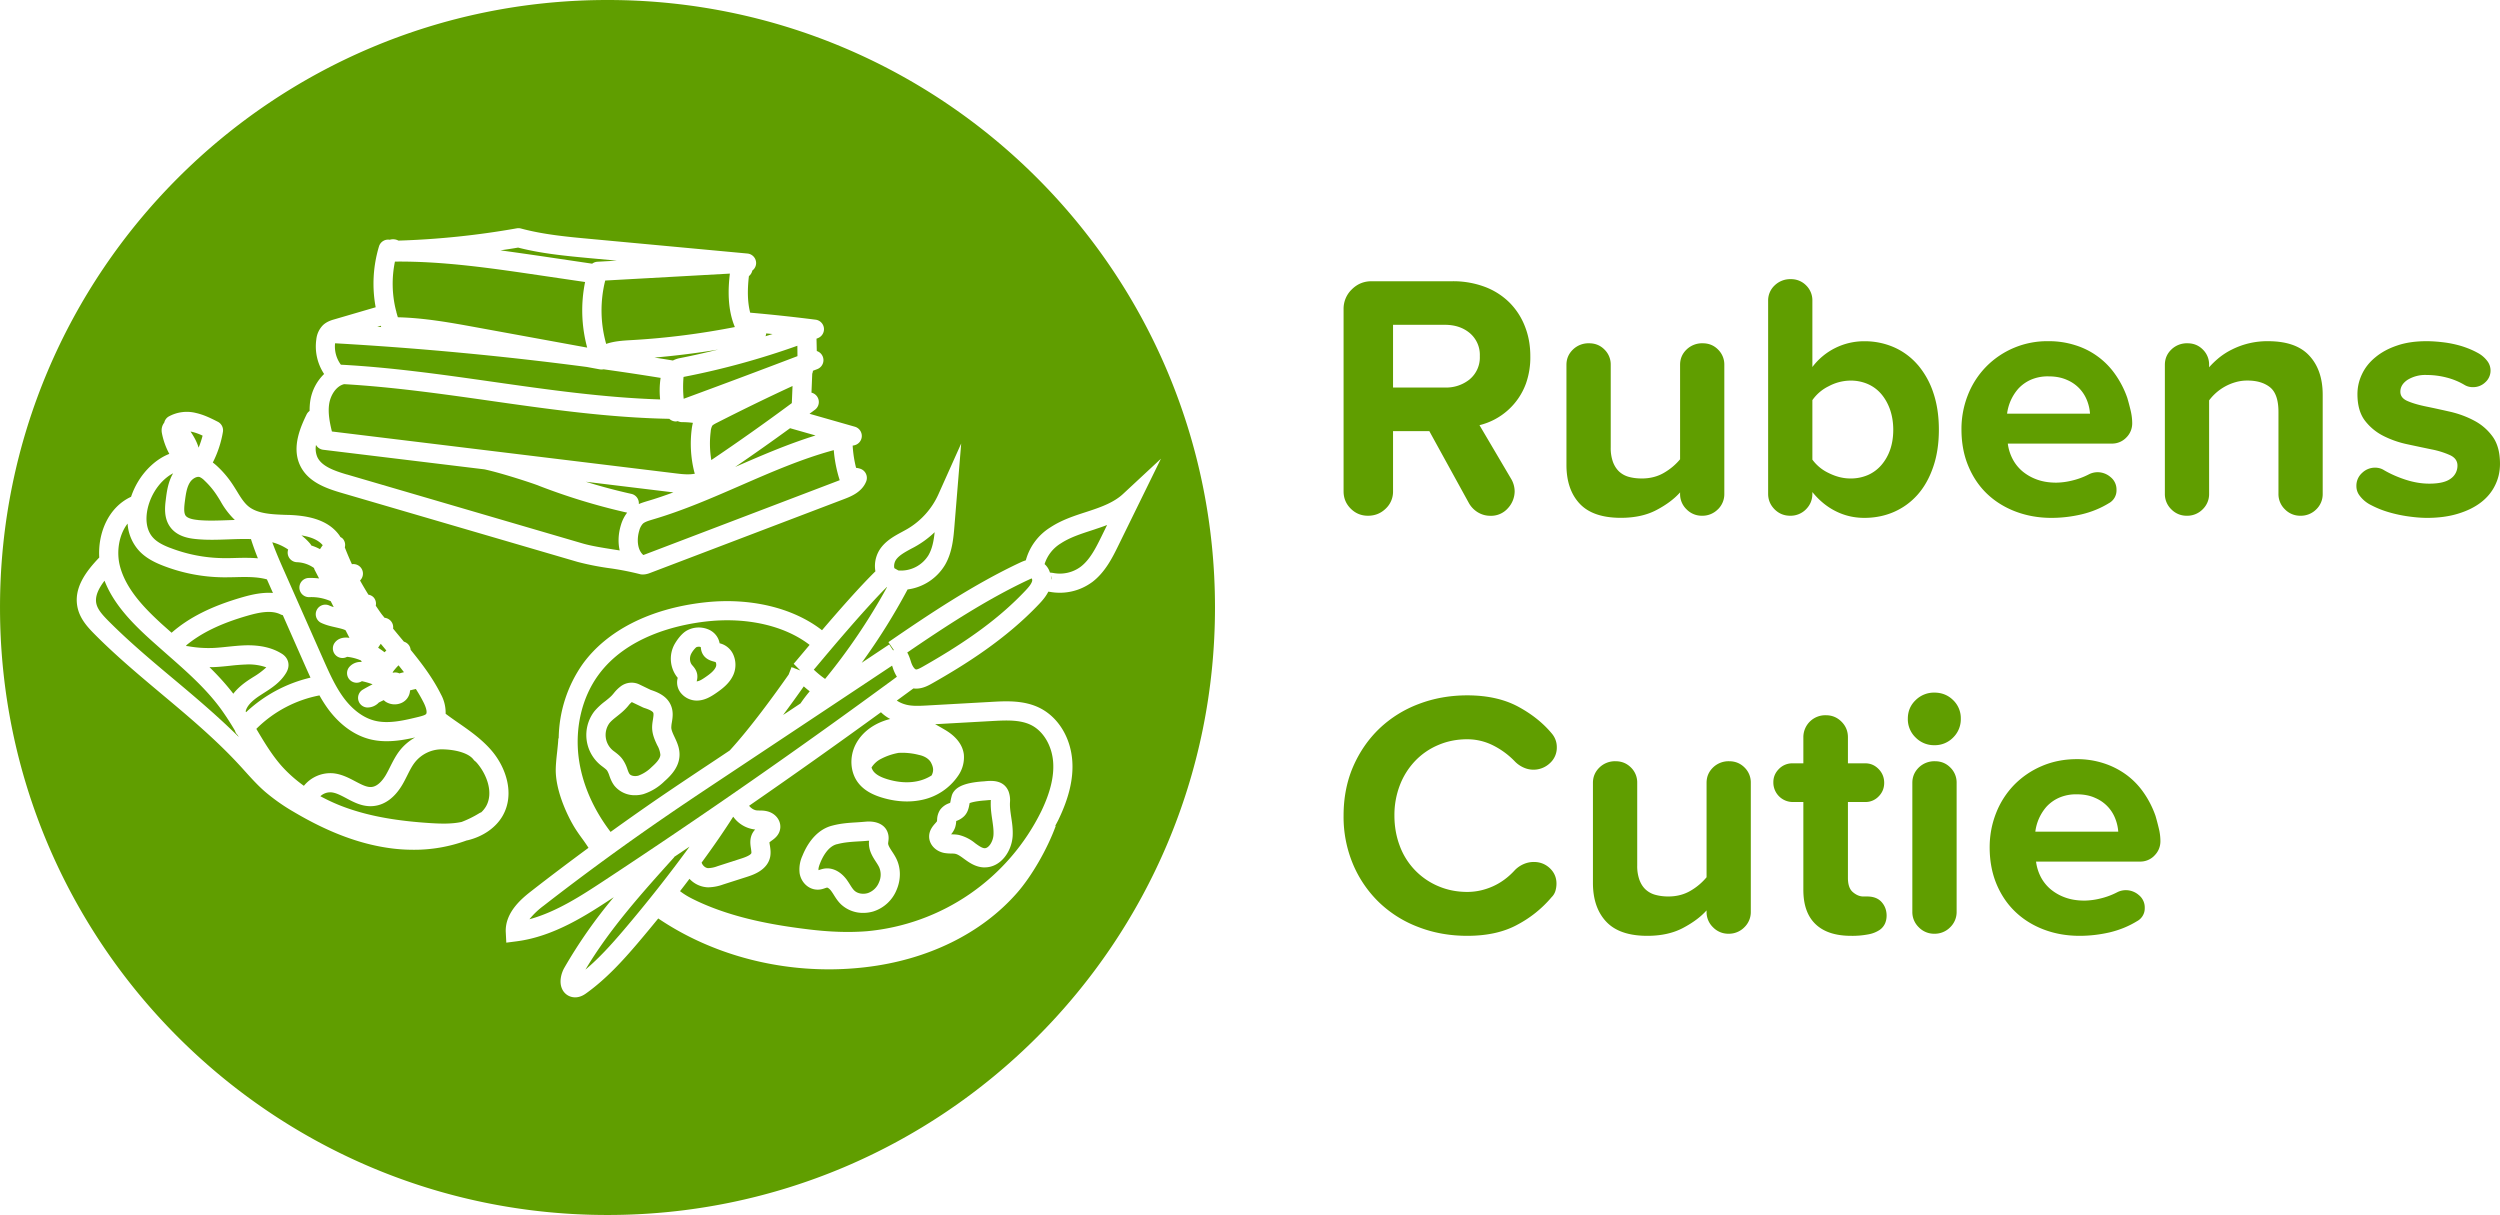 <?xml version="1.0" encoding="UTF-8" standalone="no"?><svg xmlns="http://www.w3.org/2000/svg" width="199.056" height="96.74" viewBox="0 0 52.667 25.596"><path d="M4.268 9.178a1.104 1.104 0 00-.224-.081c-.01-.003-.02-.003-.03-.005.066.097.132.211.17.339.034-.083.062-.167.084-.253M6.817 13.906c.123.276.25.562.427.8.13.174.348.398.644.475.297.077.636-.007.935-.08.046-.012.133-.033.154-.06.02-.026.012-.11-.05-.235-.05-.1-.106-.197-.166-.291a2.97 2.97 0 00-.123.029.303.303 0 01-.213.277.353.353 0 01-.292-.032c-.019-.011-.034-.026-.05-.039-.035.017-.07.033-.105.052l-.014.015a.33.33 0 01-.218.088.202.202 0 01-.105-.375c.068-.041.138-.078.208-.114a1.544 1.544 0 00-.218-.064l-.007-.002a.202.202 0 01-.267-.297.312.312 0 01.264-.107l-.016-.032a1.007 1.007 0 00-.293-.077.202.202 0 01-.26-.297c.04-.055.123-.119.274-.107l.036.005-.082-.16c-.013-.006-.026-.013-.039-.017-.051-.018-.11-.031-.17-.045-.098-.022-.209-.047-.315-.099a.202.202 0 01.176-.363c.03.014.064.026.098.036l-.063-.125a1.007 1.007 0 00-.448-.085.202.202 0 01-.019-.404c.074-.003.148.002.222.01l-.092-.178a.228.228 0 01-.015-.042.659.659 0 00-.359-.122.202.202 0 01-.185-.267 1.104 1.104 0 00-.335-.153c.077.21.168.42.258.622zM7.306 9.995l4.976 1.456c.174.05.403.087.626.122l.147.023c-.038-.164-.031-.35.026-.536a.785.785 0 01.131-.26 13.24 13.24 0 01-1.9-.582c-.087-.034-.71-.243-1.105-.33l-3.4-.413a.2.2 0 01-.15-.102.45.45 0 00.027.253c.09.2.369.295.622.37M6.532 11.452c.01.012.02.026.026.04.063.02.125.045.183.077.02-.028.037-.057.058-.083-.088-.104-.234-.172-.449-.207.068.052.129.11.182.173M9.185 15.388l-.001.002h.002v-.002" fill="#609e00"/><path d="M8.414 14.187c.032-.01.064-.018.096-.026a10.217 10.217 0 00-.114-.145 1.144 1.144 0 00-.126.148l.012.008a.198.198 0 01.132.015M8.139 13.704l-.117-.141a.878.878 0 00-.056.083c.046.03.091.06.134.095l.039-.037M5.332 14.265a1.58 1.58 0 00.278-.206 1.107 1.107 0 00-.428-.06 4.326 4.326 0 00-.34.027c-.104.011-.21.022-.319.027-.036.002-.073.002-.11.002.179.175.348.36.502.56.1-.13.23-.228.339-.3z" fill="#609e00"/><path d="M6.448 14.07l-.49-1.11a.192.192 0 01-.047-.016c-.192-.097-.455-.042-.686.024-.57.163-.988.366-1.306.631l.014.013c.01 0 .021 0 .032.002.177.032.359.044.54.036.096-.005.193-.015.295-.026.12-.012.244-.025.372-.029.305-.007.55.047.75.168.03.017.118.07.147.18.03.112-.024.202-.041.232-.12.201-.31.323-.479.43l-.074.048c-.18.118-.277.227-.3.334l.01.016c.378-.355.85-.609 1.356-.727a20.696 20.696 0 01-.093-.206M5 15.48a.195.195 0 01-.05-.087 5.959 5.959 0 00-.295-.455c-.317-.433-.717-.785-1.142-1.158-.14-.124-.281-.247-.418-.373-.343-.317-.708-.698-.893-1.173-.125.163-.21.333-.17.492.03.123.137.238.243.346.437.441.925.85 1.398 1.246.457.383.925.779 1.359 1.21-.01-.016-.02-.031-.028-.047-.001 0-.002 0-.003-.002M3.368 13.11c.081.074.164.146.247.22.368-.323.847-.563 1.498-.75.2-.057.42-.105.637-.088l-.125-.282a.034.034 0 00-.002-.004c-.203-.056-.424-.053-.659-.047-.09.002-.18.004-.269.003a3.598 3.598 0 01-1.258-.244c-.155-.06-.352-.15-.501-.308a.936.936 0 01-.248-.58c-.187.24-.238.601-.162.894.122.473.494.864.842 1.185" fill="#609e00"/><path d="M3.583 11.541a3.19 3.19 0 001.118.217c.083.001.169 0 .254-.003.157-.004.317-.007.478.007a5.365 5.365 0 01-.146-.405c-.155-.005-.31 0-.475.006-.223.008-.454.017-.687-.007-.165-.016-.401-.06-.542-.257-.138-.192-.108-.432-.09-.575.02-.167.048-.372.154-.553-.157.08-.297.227-.39.381-.186.306-.255.74-.028.98.093.1.231.162.354.21" fill="#609e00"/><path d="M4.165 10.955c.205.02.412.012.632.004l.15-.005a1.678 1.678 0 01-.303-.398 3.402 3.402 0 00-.089-.141 1.686 1.686 0 00-.246-.29.343.343 0 00-.1-.074.086.086 0 00-.03-.005c-.057 0-.133.047-.176.114-.072.11-.09.265-.11.414-.014.114-.024.23.018.29.034.046.12.077.254.09M16.141 7.024a.198.198 0 01-.014.06c.049-.017.099-.03.148-.047l-.134-.013M15.487 9.838c.549-.24 1.11-.483 1.694-.664l-.537-.153a47.15 47.15 0 01-1.157.817M14.4 7.94c-.013.154-.012.309.003.461.796-.293 1.6-.594 2.397-.898l-.002-.219c-.777.277-1.577.497-2.385.654l-.013.003M16.696 8.132c-.533.246-1.064.505-1.584.77-.04.02-.09.045-.108.068a.32.32 0 00-.032.123c-.025.2-.02.401.013.599a46.513 46.513 0 001.696-1.2zM13.758 10.942c-.092.028-.173.051-.216.092a.337.337 0 00-.075.145c-.052.168-.047.401.086.514l.014-.005 4.077-1.554.046-.018a2.778 2.778 0 01-.125-.633c-.67.181-1.32.465-1.954.741-.597.26-1.214.53-1.853.718M13.788 7.533c.13.02.26.04.388.062a.546.546 0 01.16-.053c.266-.052.53-.112.794-.178-.445.075-.893.13-1.342.169M12.475 5.555a.202.202 0 01.11-.041l.41-.023-.589-.054c-.49-.046-.998-.094-1.492-.221-.124.022-.248.04-.372.058.293.04.584.082.873.124zM10.38 8.043c1.155.165 2.346.335 3.527.372a1.778 1.778 0 01.01-.454c-.388-.063-.79-.124-1.202-.181a.206.206 0 01-.08.001l-.272-.05a71.84 71.84 0 00-5.304-.499.644.644 0 00.122.451c1.075.057 2.154.211 3.199.36M8.02 6.863l-.072.02.083.007-.011-.027M12.75 5.91c-.11.438-.103.9.02 1.335.176-.06.361-.07.531-.08.734-.041 1.463-.135 2.18-.275-.158-.379-.144-.8-.105-1.126zM14.255 9.975c.136.017.273.028.383.004a.493.493 0 01-.016-.053 2.444 2.444 0 01-.05-.884.99.99 0 01.025-.134 1.803 1.803 0 00-.228-.015.2.2 0 01-.09-.021c-.014.002-.027.007-.04.007a.204.204 0 01-.139-.056c-1.27-.023-2.545-.204-3.777-.38-1.006-.144-2.045-.29-3.073-.35-.173.041-.29.241-.316.419-.027.186.01.383.058.578zM8.347 6.557l.003.018c.01.035.019.07.03.104 0 .002 0 .004.002.005.564.013 1.12.115 1.658.213l2.33.426a2.998 2.998 0 01-.044-1.382l-.97-.143c-.991-.146-2.014-.297-3.03-.287H8.32c-.07.339-.063.695.022 1.03.001.006.004.01.006.016M13.636 10.557c.185-.054.368-.117.55-.184l-1.845-.224c.317.098.638.184.962.256.099.023.163.115.155.214.062-.027.123-.045.178-.062M15.908 17.475a.65.65 0 01-.46-.268c-.002 0-.003.002-.005.003-.181.286-.407.614-.662.962.019.059.074.112.135.117a.59.59 0 00.199-.041l.509-.164c.18-.058.202-.101.205-.113.003-.017-.003-.058-.008-.091-.015-.091-.036-.228.048-.355a.387.387 0 01.04-.05" fill="#609e00"/><path d="M20.735 16.46c.142-.015.404-.04.51.207a.534.534 0 01.032.236l-.001.024c-.002.09.012.186.027.287.02.13.039.262.03.404-.022.321-.251.655-.588.655h-.031c-.171-.011-.302-.105-.406-.181-.067-.049-.13-.095-.185-.105-.02-.005-.05-.005-.08-.006a.862.862 0 01-.147-.011c-.183-.034-.315-.172-.322-.334-.005-.14.079-.235.13-.292.012-.014.031-.036.036-.044 0-.006 0-.018.002-.03a.397.397 0 01.064-.211.4.4 0 01.191-.138l.02-.008.008-.036a.803.803 0 01.02-.092.268.268 0 01.056-.118c.09-.115.279-.18.59-.204zm-1.847 2.288a.786.786 0 01-.486.452.735.735 0 01-.215.032.676.676 0 01-.466-.177c-.068-.064-.114-.137-.155-.202a1.26 1.26 0 00-.056-.084c-.04-.053-.076-.07-.085-.07-.013.001-.025.007-.038.01-.042.015-.1.036-.172.033-.18-.004-.336-.149-.369-.342a.684.684 0 01.058-.37c.138-.343.36-.569.627-.636.186-.05.359-.06.526-.07.058-.004.117-.008.179-.014.246-.021.423.072.472.252.02.07.011.134.005.175l-.003.026c-.003.043.039.108.084.177.03.045.06.092.086.144.1.2.103.442.008.664m1.004-3.382c.244.139.387.32.413.526a.678.678 0 01-.124.456 1.221 1.221 0 01-.744.5 1.49 1.49 0 01-.332.036c-.171 0-.35-.028-.527-.082-.228-.069-.39-.17-.496-.307-.172-.22-.193-.55-.054-.817.114-.22.323-.394.59-.49.045-.017.09-.03.136-.041a.838.838 0 01-.195-.142 144.01 144.01 0 01-2.778 1.97c.041.052.101.092.164.098l.054.002c.047 0 .106.001.17.018.165.043.276.181.27.336-.008.159-.127.242-.192.287-.01.009-.027.02-.037.028 0 .018.006.05.01.073.01.065.022.146.005.234-.057.282-.363.38-.478.418l-.509.163a.984.984 0 01-.307.061c-.016 0-.033 0-.05-.002a.558.558 0 01-.356-.177c-.065.086-.131.173-.199.26.122.094.234.15.369.214.782.365 1.65.507 2.32.589.465.058.87.07 1.237.042a4.56 4.56 0 003.687-2.534c.187-.39.268-.725.248-1.022-.023-.35-.205-.659-.464-.788-.236-.118-.54-.1-.808-.086l-1.216.068c.045.023.086.047.13.072z" fill="#609e00"/><path d="M18.36 16.17c.01.028.023.055.04.078.054.07.15.124.295.168.23.07.455.083.651.037a.885.885 0 00.28-.117c.051-.1.035-.176-.01-.265-.04-.08-.136-.143-.257-.167a1.396 1.396 0 00-.43-.043 1.292 1.292 0 00-.365.124.503.503 0 00-.204.185M20.036 17.577h.014c.045.001.095.002.15.013a.86.86 0 01.345.175c.072.052.14.1.193.104.094.007.183-.147.191-.277.007-.1-.009-.206-.025-.318-.017-.114-.034-.23-.032-.355v-.03l.002-.035c-.03 0-.072.004-.1.007l-.051.004c-.176.015-.26.04-.296.054l-.006.032c-.012.065-.03.164-.11.244a.447.447 0 01-.16.099l-.007.003v.005a.504.504 0 01-.024.134.46.46 0 01-.084.141M18.456 18.16c-.072-.11-.16-.246-.15-.423l.003-.026c-.01 0-.023 0-.038.002-.065.006-.128.01-.19.013-.16.01-.3.019-.447.059h-.004c-.186.047-.3.268-.351.396-.02.049-.042.11-.035.15v.001l.014-.005c.032-.01.071-.024.12-.03a.444.444 0 01.047-.003c.15 0 .295.083.408.232.026.036.05.073.074.111.031.05.06.095.092.125.066.063.18.084.285.052a.391.391 0 00.233-.225.39.39 0 00.002-.323c-.018-.036-.04-.071-.063-.106M21.665 12.216c-.881.413-1.741.976-2.552 1.53.03.054.053.114.077.192.033.108.083.162.107.165.032.004.108-.038.144-.059.97-.55 1.637-1.045 2.164-1.604.06-.064.127-.14.14-.206a.084.084 0 00-.009-.048c-.02.005-.056.023-.07.03M22.148 12.204h.005a.15.15 0 00-.014-.073.473.473 0 01.009.073M22.999 11.173c-.237.077-.46.15-.65.274a.787.787 0 00-.343.437.388.388 0 01.113.178l.019.002c.023.003.044.005.062.009a.736.736 0 00.563-.131c.2-.15.327-.408.44-.637l.12-.245c-.077.03-.153.056-.226.08z" fill="#609e00"/><path d="M23.004 12.266a1.148 1.148 0 01-.878.204l-.036-.005-.005-.001c-.05.099-.12.182-.187.253-.712.755-1.58 1.294-2.257 1.678-.076.043-.197.112-.34.112a.471.471 0 01-.058-.004l-.35.256a.608.608 0 00.174.08c.135.041.296.032.451.024l1.375-.077c.302-.017.679-.037 1.01.128.391.195.654.625.687 1.122.025.368-.069.768-.287 1.223-.022.047-.048.092-.072.138l.01.003c-.179.49-.505 1.056-.813 1.408-.75.858-1.885 1.415-3.196 1.568a6.65 6.65 0 01-.772.045c-1.294 0-2.564-.376-3.593-1.072-.143.176-.289.352-.437.526-.312.366-.657.745-1.07 1.043-.04.03-.128.093-.242.093a.298.298 0 01-.275-.174c-.07-.147-.02-.332.044-.446a10.337 10.337 0 011.043-1.49c-.56.37-1.256.828-2.048.93l-.216.028-.011-.218c-.022-.433.366-.735.553-.88.39-.304.789-.604 1.19-.9a3.802 3.802 0 00-.132-.192c-.069-.095-.14-.193-.21-.319-.076-.135-.325-.611-.347-1.068-.006-.126.011-.29.029-.449.011-.105.022-.205.024-.277h.008a2.784 2.784 0 01.505-1.567c.51-.705 1.415-1.165 2.547-1.296.966-.112 1.881.106 2.495.584.355-.415.79-.912 1.126-1.242l-.002-.005a.643.643 0 01.133-.509c.121-.15.284-.237.428-.315.04-.022.082-.044.122-.068.281-.167.51-.423.644-.722l.481-1.073-.142 1.737c-.02.248-.045.556-.197.818a1.083 1.083 0 01-.79.52 13.12 13.12 0 01-.967 1.545l.58-.386.083.126.012-.012-.112-.163c.873-.6 1.808-1.223 2.778-1.678a.915.915 0 01.117-.046 1.18 1.18 0 01.517-.694c.234-.154.494-.24.745-.321l.097-.032c.234-.078.5-.175.688-.35l.799-.743-.892 1.819c-.125.256-.282.575-.56.783M9.86 17.7l-.03.006a3.192 3.192 0 01-1.118.196c-.173 0-.35-.012-.527-.038-.632-.091-1.283-.338-1.99-.756a4.099 4.099 0 01-.61-.428c-.157-.136-.295-.29-.428-.437-.037-.041-.074-.083-.112-.123-.496-.54-1.074-1.025-1.633-1.493-.479-.402-.975-.817-1.425-1.272-.14-.141-.293-.31-.348-.533-.103-.418.165-.777.452-1.077-.031-.506.185-1.054.67-1.279a1.62 1.62 0 01.15-.324c.138-.229.371-.47.656-.58a1.518 1.518 0 01-.155-.43c-.006-.03-.02-.108.022-.188a.247.247 0 01.026-.04.2.2 0 01.093-.129.791.791 0 01.578-.074c.17.038.323.116.457.184.079.04.123.127.108.214-.037.223-.11.443-.213.645.038.028.071.057.101.085.115.108.217.228.305.359.034.05.067.104.1.157.076.125.148.243.244.322.193.158.495.169.788.18l.063.001c.338.013.818.072 1.072.44.005.008.01.015.013.024.018.01.035.02.05.034a.198.198 0 01.045.186c.047.12.096.238.15.354a.201.201 0 01.171.343c.056.101.115.2.176.299a.197.197 0 01.105.052.198.198 0 01.05.18c.038.055.075.112.115.167.022.03.047.058.07.088a.2.2 0 01.18.228 39.919 39.919 0 00.228.275.198.198 0 01.142.172c.236.289.465.592.636.934a.806.806 0 01.101.413c.084.063.17.124.257.184.247.171.501.348.708.588.307.356.499.92.235 1.38-.141.245-.406.431-.728.511M6.458 8.733a.201.201 0 01.064-.076c0-.067.003-.135.013-.204a1 1 0 01.293-.574 1.053 1.053 0 01-.164-.731.497.497 0 01.142-.3c.08-.074.176-.103.24-.121l.868-.254a2.72 2.72 0 01.07-1.282.201.201 0 01.227-.14.239.239 0 01.183.018 17.34 17.34 0 002.493-.259.2.2 0 01.088.004c.474.128.98.175 1.469.22l3.302.307c.106.01.185.1.183.205a.198.198 0 01-.08.154.205.205 0 01-.072.117c-.036.31-.027.562.027.77.46.04.923.09 1.38.148a.202.202 0 01.047.388l-.03.012.006.26a.202.202 0 01.011.381l-.092.035a.217.217 0 01-.015.063v.002l-.016.396a.203.203 0 01.076.358l-.117.087.956.273a.202.202 0 01-.017.392l-.03.006c.009.158.033.315.072.468.03.003.06.01.088.019a.203.203 0 01.125.267c-.09.229-.331.32-.46.37l-4.078 1.553c-.038.015-.098.038-.17.038l-.014-.001-.023-.001a5.947 5.947 0 00-.658-.13 5.726 5.726 0 01-.676-.133l-4.976-1.455c-.34-.1-.716-.235-.877-.59-.177-.391.03-.826.142-1.06M12.798 0C5.73 0 0 5.73 0 12.798s5.73 12.798 12.798 12.798 12.798-5.73 12.798-12.798S19.866 0 12.798 0" fill="#609e00"/><path d="M18.793 14.023l-3.47 2.306c-.4.266-.814.54-1.218.817a53.903 53.903 0 00-2.65 1.933 1.643 1.643 0 00-.302.287c.577-.157 1.112-.51 1.555-.801a144.354 144.354 0 006.187-4.308.847.847 0 01-.09-.2l-.012-.034M14.201 18.054l.004.003c-.668.741-1.357 1.506-1.872 2.37.291-.244.55-.533.79-.814.51-.598.998-1.219 1.403-1.777l-.325.218M16.497 15.063l.367-.244a2.99 2.99 0 01.194-.255 2.316 2.316 0 01-.125-.104c-.115.164-.267.376-.436.603M7.01 16.29c.18.015.336.097.474.17.134.07.25.133.354.118.132-.018.236-.161.287-.246.034-.058.065-.119.095-.18.057-.112.115-.228.198-.336.089-.115.202-.21.328-.281-.186.043-.39.08-.599.08-.12 0-.24-.012-.36-.043-.41-.107-.698-.399-.867-.625a2.746 2.746 0 01-.19-.297 2.575 2.575 0 00-1.31.685l-.02.02c.164.277.322.54.522.77.138.156.299.3.48.43a.718.718 0 01.608-.265M18.686 12.37l-.006-.002c-.487.49-1.183 1.32-1.488 1.684l-.048.056c.075.071.154.136.238.195.493-.602.93-1.25 1.304-1.932M13.116 15.997a.78.78 0 01.1.203c.015.044.03.084.047.106.031.04.112.054.184.035a.783.783 0 00.283-.183c.083-.074.178-.169.182-.256a.501.501 0 00-.067-.203c-.046-.098-.098-.21-.106-.343-.004-.074.007-.142.017-.202.008-.055.017-.11.007-.136-.018-.047-.146-.09-.195-.105l-.024-.01-.234-.112a.4.4 0 00-.068.07c-.015.018-.03.037-.047.054-.062.068-.13.122-.194.173-.063.05-.123.097-.164.149a.424.424 0 00.106.596c.056.043.12.09.173.164M18.843 11.971l.083.047a.679.679 0 00.634-.322c.081-.14.112-.31.13-.484a2.017 2.017 0 01-.496.349c-.12.066-.236.128-.306.215a.244.244 0 00-.05.18l.005.015" fill="#609e00"/><path d="M10.022 16.046a.195.195 0 01-.047-.044c-.094-.128-.356-.212-.666-.216a.725.725 0 00-.571.277c-.06.077-.107.17-.157.27-.035.07-.07.14-.11.207-.153.256-.353.408-.579.438a.665.665 0 01-.087.006c-.195 0-.361-.088-.51-.168-.114-.06-.22-.116-.318-.124a.306.306 0 00-.228.082c.185.1.385.19.598.262.478.164 1.028.261 1.73.305.213.013.438.02.647-.025a2.24 2.24 0 00.373-.184.203.203 0 01.041-.019.56.56 0 00.1-.124c.165-.286.017-.675-.19-.915l-.026-.028M14.589 14.021c.032.037.087.099.1.193a.326.326 0 01-.013.14c.052 0 .122-.045.184-.088.088-.06.186-.133.22-.216.019-.043.004-.094-.006-.102l-.033-.01c-.064-.017-.184-.05-.245-.174-.025-.052-.03-.1-.032-.128-.006-.011-.054-.02-.097 0a.518.518 0 00-.103.132c-.042.076-.037.18.014.24z" fill="#609e00"/><path d="M12.79 16.234c-.018-.024-.053-.05-.09-.079a.82.82 0 01-.177-1.172 1.37 1.37 0 01.227-.211c.055-.044.107-.085.147-.129l.035-.041a.779.779 0 01.138-.138.38.38 0 01.41-.04l.228.11c.126.042.346.12.43.336.051.128.032.25.016.347a.645.645 0 00-.012.117c.004.055.035.122.069.194.052.111.111.237.104.391-.01.24-.175.415-.317.54a1.127 1.127 0 01-.445.271.65.65 0 01-.17.023.552.552 0 01-.436-.196c-.058-.073-.088-.154-.111-.219a.483.483 0 00-.046-.104m1.421-2.663c.031-.054.137-.228.275-.296a.522.522 0 01.469 0c.11.058.184.158.205.277a.419.419 0 01.294.253.53.53 0 010 .401c-.077.183-.229.299-.365.393-.112.077-.246.16-.412.16h-.002a.434.434 0 01-.323-.15.352.352 0 01-.074-.33l-.01-.01a.633.633 0 01-.057-.698m-.335 3.242c.407-.278.822-.554 1.223-.82l.274-.183c.441-.48.961-1.199 1.242-1.6l.06-.156.038.015.003-.004.018.012.128.049-.142-.142c.017-.018.075-.087.162-.191l.174-.207c-.53-.408-1.332-.591-2.188-.492-.589.068-1.667.306-2.266 1.132-.34.469-.49 1.099-.412 1.727.068.544.301 1.085.673 1.573.336-.242.674-.48 1.013-.713M36.19 10.73a.456.456 0 01-.333.135.446.446 0 01-.327-.135.444.444 0 01-.136-.327v-.03c-.122.137-.287.261-.496.371-.207.11-.458.165-.752.165-.391 0-.68-.099-.866-.297-.186-.198-.28-.47-.28-.818V7.687c0-.128.046-.235.137-.323a.469.469 0 01.341-.132c.127 0 .235.043.323.132a.439.439 0 01.132.323v1.74a.86.86 0 00.048.308c.032.083.076.15.132.202a.49.49 0 00.205.11c.082.022.17.033.269.033.18 0 .34-.042.477-.125a1.26 1.26 0 00.33-.279v-1.99c0-.127.045-.234.136-.322a.47.47 0 01.341-.132c.127 0 .235.043.323.132a.44.44 0 01.132.323v2.716a.445.445 0 01-.135.327M30.966 7.988a.787.787 0 01-.525.176h-1.094V6.843h1.094c.21 0 .385.058.525.176a.6.6 0 01.209.484.6.6 0 01-.21.485m.834-1.615a1.472 1.472 0 00-.518-.33 1.893 1.893 0 00-.686-.118h-1.703c-.161 0-.3.058-.415.173a.564.564 0 00-.172.414v3.84c0 .142.05.263.15.363.1.1.222.15.363.15.148 0 .272-.05.375-.15a.489.489 0 00.154-.363v-1.27h.764l.836 1.52a.538.538 0 00.191.194c.079.046.164.07.257.07a.47.47 0 00.374-.162.529.529 0 00.14-.352.528.528 0 00-.066-.25l-.675-1.145a1.393 1.393 0 00.98-.88 1.65 1.65 0 00.091-.574c0-.225-.037-.434-.114-.627a1.449 1.449 0 00-.326-.503M39.819 9.474a.984.984 0 01-.184.323.796.796 0 01-.283.21.906.906 0 01-.37.073c-.152 0-.303-.038-.456-.114a.896.896 0 01-.345-.283V8.43a.897.897 0 01.345-.294.987.987 0 01.456-.118.9.9 0 01.37.074c.11.049.205.12.283.212.079.094.14.204.184.33.043.128.066.268.066.42 0 .156-.023.297-.066.421m.583-1.787a1.41 1.41 0 00-.499-.371 1.536 1.536 0 00-.628-.128 1.362 1.362 0 00-1.094.543V6.336a.439.439 0 00-.131-.323.44.44 0 00-.324-.132.469.469 0 00-.34.132.433.433 0 00-.137.323v4.067c0 .127.046.236.136.327.09.09.2.135.327.135a.455.455 0 00.334-.135c.09-.091.135-.2.135-.327v-.037c.143.176.306.311.493.404.185.093.386.14.601.14.225 0 .434-.042.624-.125.191-.084.356-.203.496-.36.14-.157.25-.351.33-.584.081-.232.121-.495.121-.789 0-.289-.039-.548-.117-.778a1.75 1.75 0 00-.327-.587M42.283 8.715a.984.984 0 01.235-.525.804.804 0 01.261-.188.893.893 0 01.378-.073c.152 0 .282.026.393.077a.773.773 0 01.422.444.924.924 0 01.058.265zm2.511.503a.417.417 0 00.125-.298c0-.088-.011-.179-.033-.272a5.555 5.555 0 00-.07-.264 2 2 0 00-.253-.495 1.601 1.601 0 00-.845-.617 1.806 1.806 0 00-.561-.084 1.8 1.8 0 00-1.321.543 1.785 1.785 0 00-.379.591 1.94 1.94 0 00-.135.723c0 .283.047.54.143.77.095.23.227.426.396.588.169.161.37.286.602.374.233.088.484.133.753.133.215 0 .427-.025.635-.074.207-.049.4-.127.576-.235a.305.305 0 00.161-.28.334.334 0 00-.125-.27.418.418 0 00-.271-.103.403.403 0 00-.184.044 1.54 1.54 0 01-.356.132 1.48 1.48 0 01-.333.044c-.152 0-.288-.022-.408-.066a1.01 1.01 0 01-.308-.176.859.859 0 01-.206-.261.967.967 0 01-.099-.32h2.188a.414.414 0 00.308-.127M48.797 10.73a.456.456 0 01-.335.135.446.446 0 01-.326-.135.444.444 0 01-.136-.327V8.678c0-.25-.059-.423-.176-.518-.118-.095-.277-.143-.477-.143a.883.883 0 00-.26.037 1.054 1.054 0 00-.548.381v1.968a.444.444 0 01-.136.327.454.454 0 01-.334.135.445.445 0 01-.326-.135.444.444 0 01-.136-.327V7.687c0-.128.045-.235.136-.323a.469.469 0 01.341-.132c.127 0 .235.043.323.132a.439.439 0 01.132.323v.051c.059-.068.129-.135.21-.202a1.46 1.46 0 01.278-.176 1.65 1.65 0 01.752-.172c.392 0 .682.1.87.304.189.203.283.479.283.826v2.085a.445.445 0 01-.135.327M52.564 10.223c-.068.14-.167.26-.297.36-.13.1-.29.18-.481.238-.19.059-.409.089-.653.089-.118 0-.247-.01-.39-.03a2.826 2.826 0 01-.414-.088 2 2 0 01-.37-.147.671.671 0 01-.25-.205.322.322 0 01-.067-.199.36.36 0 01.121-.279.39.39 0 01.269-.11c.073 0 .136.018.19.052.142.083.298.151.466.205.17.054.332.08.489.08.205 0 .356-.034.451-.105a.33.33 0 00.143-.276c0-.097-.052-.171-.158-.22a1.783 1.783 0 00-.389-.121 59.582 59.582 0 01-.506-.107 2.063 2.063 0 01-.506-.176 1.13 1.13 0 01-.39-.322c-.105-.138-.158-.324-.158-.558 0-.148.032-.288.096-.422.063-.135.158-.254.283-.356.124-.103.276-.186.455-.246.178-.062.385-.092.62-.092.117 0 .241.009.37.025a2.3 2.3 0 01.375.08c.12.038.229.083.327.137a.614.614 0 01.22.19.33.33 0 01-.052.433.365.365 0 01-.256.103.338.338 0 01-.176-.043 1.425 1.425 0 00-.379-.158 1.656 1.656 0 00-.422-.055.71.71 0 00-.407.103c-.1.068-.15.151-.15.249 0 .088.05.154.154.198.102.044.232.082.389.114.156.032.325.069.506.11.181.042.35.104.507.188.156.082.286.195.389.337.102.142.154.333.154.572 0 .162-.034.313-.103.452M31.979 14.885c.29.156.53.347.716.572a.44.44 0 01.102.286.438.438 0 01-.146.335.502.502 0 01-.555.091.592.592 0 01-.18-.125 1.673 1.673 0 00-.47-.345 1.21 1.21 0 00-.535-.125c-.22 0-.425.041-.613.122a1.45 1.45 0 00-.488.337 1.54 1.54 0 00-.32.51 1.753 1.753 0 00-.114.64c0 .23.039.444.114.641a1.473 1.473 0 00.808.844c.188.081.393.122.613.122.186 0 .365-.04.54-.118.173-.078.328-.193.465-.344a.582.582 0 01.184-.125.536.536 0 01.213-.044c.132 0 .244.044.338.132.092.088.139.196.139.323a.543.543 0 01-.022.154.31.31 0 01-.08.132 2.424 2.424 0 01-.713.576c-.289.16-.643.239-1.064.239-.367 0-.71-.061-1.028-.184a2.44 2.44 0 01-.826-.517 2.43 2.43 0 01-.55-.8 2.572 2.572 0 01-.202-1.032c0-.376.067-.72.201-1.031.135-.31.319-.577.551-.8a2.45 2.45 0 01.826-.518c.318-.122.66-.184 1.028-.184.42 0 .776.08 1.068.236M36.748 19.535a.456.456 0 01-.334.136.446.446 0 01-.326-.136.444.444 0 01-.136-.327v-.029c-.122.137-.288.26-.496.37-.208.11-.458.166-.752.166-.392 0-.68-.1-.866-.298-.186-.198-.28-.47-.28-.818v-2.107c0-.127.046-.234.137-.323a.469.469 0 01.34-.132c.128 0 .236.044.324.132a.439.439 0 01.132.323v1.74a.86.86 0 00.048.308c.032.084.075.15.132.202a.49.49 0 00.205.11c.081.022.17.034.268.034.182 0 .34-.042.478-.125a1.26 1.26 0 00.33-.28v-1.989c0-.127.045-.234.136-.323a.47.47 0 01.341-.132c.127 0 .235.044.323.132a.44.44 0 01.132.323v2.716a.446.446 0 01-.136.327M39.712 19.454a.33.33 0 01-.113.136.625.625 0 01-.228.092 1.765 1.765 0 01-.375.033c-.327 0-.577-.082-.748-.246-.172-.164-.257-.405-.257-.723v-1.85h-.228a.41.41 0 01-.404-.419c0-.107.04-.2.118-.278a.39.39 0 01.286-.118h.228v-.55a.462.462 0 01.477-.463c.127 0 .236.045.327.136.09.09.135.2.135.327v.55h.367c.108 0 .201.04.28.121.078.08.117.178.117.29 0 .113-.04.209-.118.287a.38.38 0 01-.279.117h-.367v1.6c0 .142.036.243.107.301.07.059.143.089.216.089h.081c.132 0 .234.038.305.117.07.078.106.174.106.286 0 .059-.011.114-.033.165M41.146 14.749a.527.527 0 01.162.392.539.539 0 01-.162.397.538.538 0 01-.396.161.541.541 0 01-.393-.161.533.533 0 01-.165-.397c0-.156.055-.287.165-.392a.55.55 0 01.393-.158c.157 0 .289.053.396.158M41.084 19.535a.455.455 0 01-.334.136.446.446 0 01-.327-.136.444.444 0 01-.136-.327v-2.716c0-.127.046-.234.136-.323a.47.47 0 01.342-.132c.127 0 .235.044.322.132a.44.44 0 01.133.323v2.716a.446.446 0 01-.136.327M42.878 17.52a.984.984 0 01.235-.525.804.804 0 01.26-.187.893.893 0 01.378-.074c.152 0 .283.026.393.078a.773.773 0 01.422.444.924.924 0 01.059.264zm2.51.503a.417.417 0 00.125-.297c0-.089-.01-.18-.033-.272a5.555 5.555 0 00-.07-.265 2 2 0 00-.253-.495 1.586 1.586 0 00-.37-.378 1.683 1.683 0 00-.474-.238 1.806 1.806 0 00-.562-.085c-.269 0-.516.05-.74.147a1.8 1.8 0 00-.58.396 1.785 1.785 0 00-.379.591c-.09.228-.136.469-.136.723 0 .284.048.541.143.771.096.23.228.426.397.587.169.162.37.287.602.375.232.088.483.132.752.132.215 0 .427-.025.635-.073.208-.05.4-.128.576-.236a.305.305 0 00.162-.279.334.334 0 00-.125-.271.418.418 0 00-.272-.103.403.403 0 00-.183.044 1.54 1.54 0 01-.356.132 1.48 1.48 0 01-.334.044c-.152 0-.288-.022-.408-.066a1.01 1.01 0 01-.308-.176.859.859 0 01-.206-.26.967.967 0 01-.098-.32h2.187a.414.414 0 00.309-.128" fill="#609e00"/></svg>